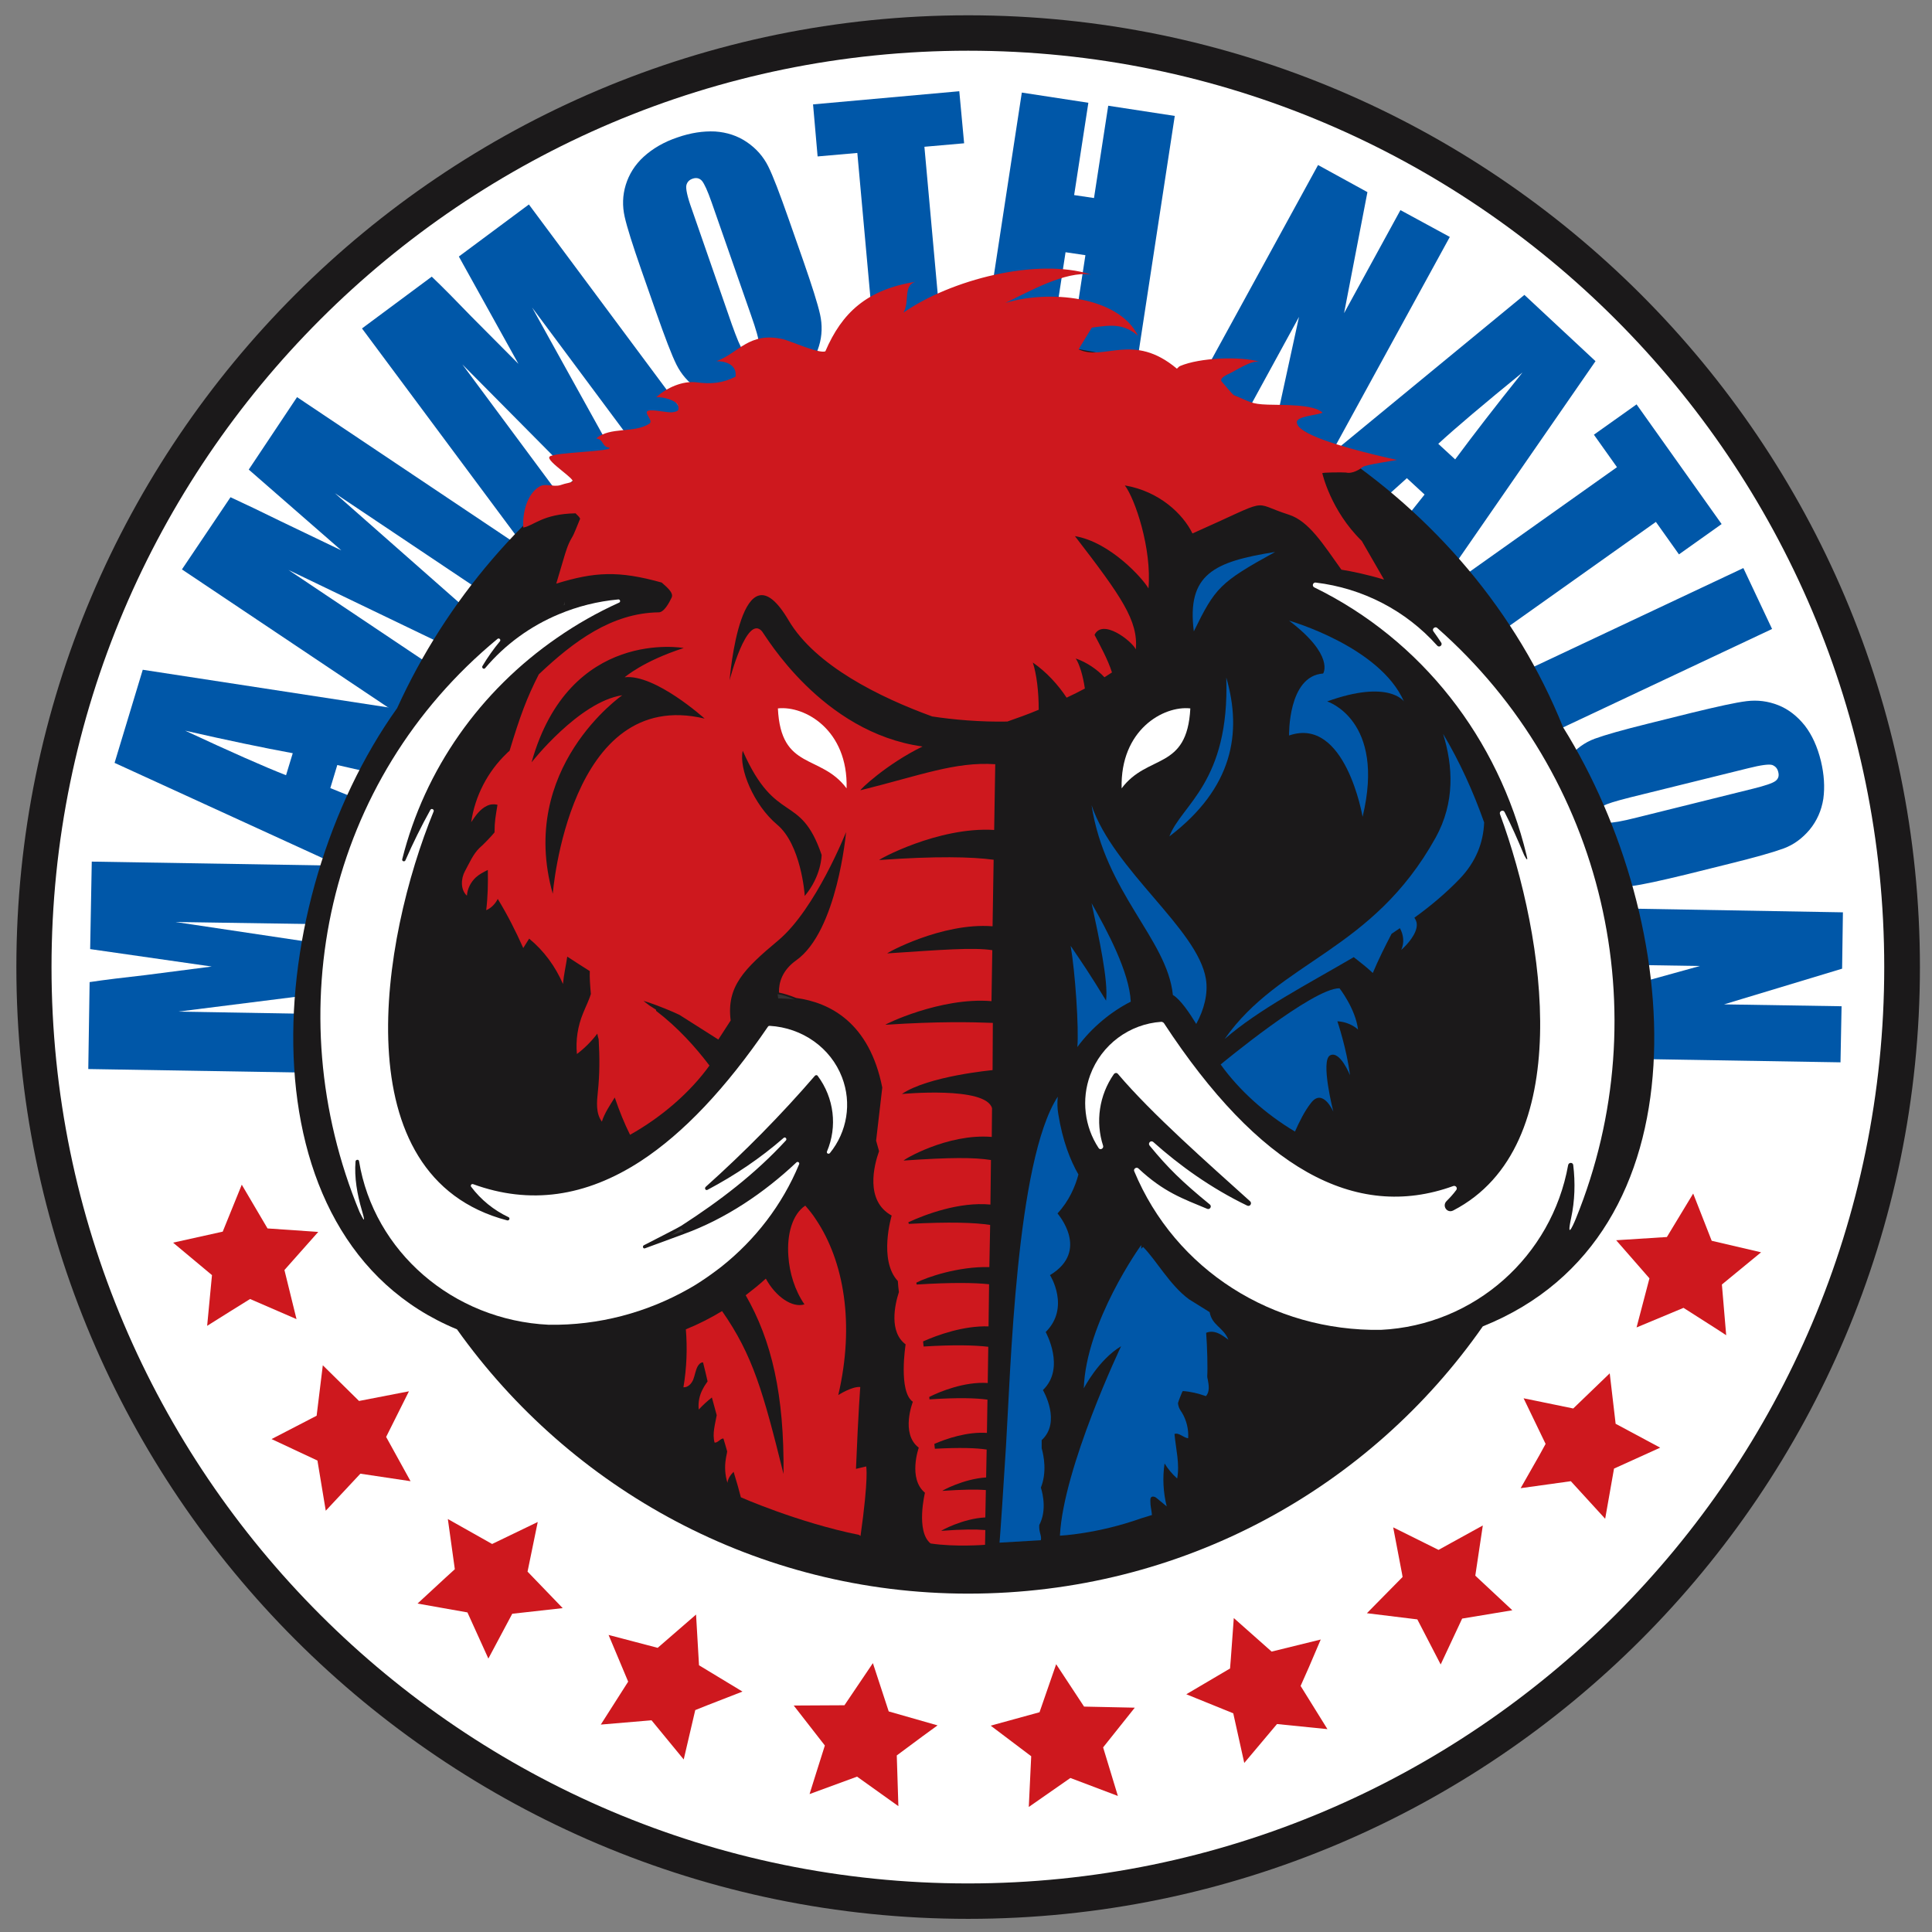 <?xml version="1.0" encoding="utf-8"?>
<!-- Generator: Adobe Illustrator 27.0.0, SVG Export Plug-In . SVG Version: 6.00 Build 0)  -->
<svg version="1.1" id="Layer_1" xmlns="http://www.w3.org/2000/svg" xmlns:xlink="http://www.w3.org/1999/xlink" x="0px" y="0px"
	 viewBox="0 0 72 72" style="enable-background:new 0 0 72 72;" xml:space="preserve">
<rect x="0" y="0" width="72" height="72" fill="#808080" stroke="none"/>
<style type="text/css">
	.st0{fill:#FFFFFF;}
	.st1{fill:#0057A8;}
	.st2{fill:#1B191A;}
	.st3{fill-rule:evenodd;clip-rule:evenodd;fill:#0057A8;}
	.st4{fill-rule:evenodd;clip-rule:evenodd;fill:#FFFFFF;}
	.st5{fill:#0B82BC;}
	.st6{fill:none;}
	.st7{fill:#333232;}
	.st8{fill:#CE181E;}
</style>
<g>
	<circle class="st0" cx="36.08" cy="36.04" r="34.81"/>
	<g>
		<g>
			<path class="st1" d="M3.42,32.11l9.72,0.16l-0.04,2.19l-6.56-0.1l6.55,0.98l-0.02,1.55L6.64,37.7l6.41,0.11l-0.04,2.19
				l-9.72-0.16l0.05-3.24c0.59-0.09,1.28-0.17,2.07-0.26l2.48-0.32l-4.53-0.65L3.42,32.11z"/>
			<path class="st1" d="M5.32,24.96l9.71,1.49l-0.75,2.45l-1.71-0.39l-0.26,0.86l1.63,0.66l-0.76,2.48l-8.91-4.08L5.32,24.96z
				 M10.91,28.07c-1.09-0.2-2.43-0.48-4.01-0.84c1.7,0.79,2.96,1.35,3.76,1.66L10.91,28.07z"/>
			<path class="st1" d="M11.07,14.8l8.08,5.41l-1.22,1.82l-5.45-3.65l4.97,4.38l-0.86,1.29l-5.84-2.81l5.33,3.57l-1.22,1.82
				l-8.08-5.41l1.81-2.69c0.54,0.25,1.17,0.55,1.88,0.9l2.25,1.08l-3.45-3.01L11.07,14.8z"/>
			<path class="st1" d="M19.71,7.62l5.8,7.8l-1.76,1.31l-3.92-5.27l3.21,5.79l-1.25,0.93l-4.56-4.6l3.82,5.15l-1.76,1.31l-5.8-7.8
				l2.6-1.93c0.43,0.41,0.92,0.91,1.47,1.48l1.76,1.77L17.1,9.56L19.71,7.62z"/>
			<path class="st1" d="M29.94,9.73c0.32,0.92,0.53,1.58,0.62,1.98c0.09,0.4,0.08,0.8-0.04,1.19c-0.12,0.4-0.34,0.75-0.67,1.05
				c-0.33,0.3-0.75,0.55-1.26,0.72c-0.49,0.17-0.95,0.24-1.4,0.22c-0.44-0.03-0.84-0.16-1.19-0.4c-0.35-0.24-0.61-0.54-0.79-0.9
				c-0.18-0.36-0.43-1.02-0.76-1.96l-0.55-1.57c-0.32-0.92-0.53-1.58-0.62-1.98c-0.09-0.4-0.08-0.8,0.04-1.19s0.34-0.75,0.67-1.05
				c0.33-0.3,0.75-0.55,1.26-0.72c0.49-0.17,0.95-0.24,1.4-0.22c0.44,0.03,0.84,0.16,1.19,0.4c0.35,0.24,0.61,0.54,0.79,0.9
				c0.18,0.36,0.43,1.02,0.76,1.96L29.94,9.73z M26.52,7.54c-0.15-0.43-0.27-0.69-0.36-0.8c-0.09-0.1-0.21-0.13-0.35-0.08
				c-0.12,0.04-0.2,0.12-0.23,0.24c-0.03,0.12,0.03,0.42,0.2,0.89l1.49,4.29c0.19,0.53,0.32,0.85,0.41,0.96
				c0.09,0.11,0.21,0.14,0.37,0.08c0.16-0.06,0.24-0.16,0.23-0.32c0-0.16-0.1-0.51-0.29-1.05L26.52,7.54z"/>
			<path class="st1" d="M35.75,3.4l0.18,1.94l-1.48,0.13l0.7,7.74l-2.5,0.23l-0.7-7.74l-1.48,0.13L30.3,3.89L35.75,3.4z"/>
			<path class="st1" d="M43.78,4.32l-1.47,9.61l-2.48-0.38l0.62-4.04L39.71,9.4l-0.62,4.04l-2.48-0.38l1.47-9.61l2.48,0.38
				l-0.53,3.44l0.74,0.11l0.53-3.44L43.78,4.32z"/>
			<path class="st1" d="M54.03,8.83l-4.67,8.53l-1.93-1.05l0.98-4.5l-2.12,3.88l-1.84-1.01l4.67-8.53l1.84,1.01l-0.87,4.51l2.1-3.84
				L54.03,8.83z"/>
			<path class="st1" d="M59.46,13.46l-5.59,8.08L52,19.8l1.09-1.37l-0.66-0.61l-1.3,1.17l-1.89-1.77l7.57-6.23L59.46,13.46z
				 M54.23,17.12c0.66-0.89,1.49-1.97,2.51-3.24c-1.46,1.19-2.5,2.07-3.14,2.66L54.23,17.12z"/>
			<path class="st1" d="M64.16,19.53l-1.59,1.13l-0.86-1.21l-6.34,4.5l-1.45-2.04l6.34-4.5l-0.86-1.21l1.59-1.13L64.16,19.53z"/>
			<path class="st1" d="M66.04,23.44l-8.79,4.14l-1.07-2.27l8.79-4.14L66.04,23.44z"/>
			<path class="st1" d="M62.84,32.59c-0.95,0.23-1.63,0.38-2.03,0.43c-0.41,0.05-0.8,0-1.18-0.15c-0.38-0.15-0.71-0.41-0.99-0.76
				c-0.27-0.35-0.47-0.79-0.6-1.32c-0.12-0.5-0.15-0.97-0.09-1.41c0.07-0.44,0.24-0.82,0.51-1.15c0.27-0.32,0.59-0.56,0.97-0.7
				c0.38-0.14,1.05-0.33,2.02-0.57l1.61-0.4c0.95-0.23,1.62-0.38,2.03-0.43c0.41-0.05,0.8,0,1.18,0.15
				c0.38,0.15,0.71,0.41,0.99,0.76c0.27,0.35,0.47,0.79,0.6,1.32c0.12,0.5,0.15,0.97,0.09,1.41c-0.07,0.44-0.24,0.82-0.51,1.15
				c-0.27,0.32-0.59,0.56-0.97,0.7c-0.38,0.14-1.05,0.33-2.02,0.57L62.84,32.59z M65.34,29.39c0.44-0.11,0.71-0.2,0.82-0.28
				c0.11-0.08,0.15-0.19,0.11-0.34c-0.03-0.13-0.1-0.21-0.22-0.26c-0.12-0.04-0.42,0-0.9,0.12l-4.41,1.09
				c-0.55,0.14-0.88,0.24-1,0.32c-0.12,0.08-0.16,0.19-0.12,0.36c0.04,0.17,0.14,0.25,0.3,0.26c0.16,0.01,0.52-0.05,1.07-0.19
				L65.34,29.39z"/>
			<path class="st1" d="M68.59,39.59l-9.72-0.16l0.04-2.2l4.44-1.23l-4.42-0.07l0.03-2.1L68.68,34l-0.03,2.1l-4.4,1.33l4.38,0.07
				L68.59,39.59z"/>
		</g>
		<path class="st2" d="M58.25,27.1C54.8,18.5,45.9,12.67,36.08,12.67c-9.45,0-17.6,5.64-21.28,13.72
			c-5.1,7.14-5.93,19.78,2.23,23.15c4.24,5.96,11.2,9.85,19.05,9.85c7.98,0,14.97-3.93,19.18-9.96
			C63.71,46.04,62.77,34.35,58.25,27.1z"/>
		<g>
			<path class="st3" d="M45.7,25.25c0.13,3.92-1.68,4.74-2.12,5.92C45.94,29.37,46.3,27.32,45.7,25.25z"/>
			<path class="st3" d="M44.58,38.16c0.29-0.53,0.45-1.13,0.36-1.68c-0.31-1.87-3.44-4.04-4.26-6.47c0.5,3.26,2.82,4.99,3.03,7.07
				C43.99,37.24,44.35,37.78,44.58,38.16z"/>
			<path class="st3" d="M39.9,35.25c0.17,0.98,0.31,3.06,0.25,3.77c0.54-0.74,1.29-1.34,1.99-1.69c-0.05-1.1-0.89-2.67-1.46-3.67
				c0.27,1.26,0.63,2.9,0.54,3.63C40.58,36.24,40.34,35.9,39.9,35.25z"/>
			<path class="st3" d="M45.64,38.72c1.28-1.11,3.05-2.02,4.81-3.05c0.24,0.19,0.49,0.38,0.71,0.59c0.21-0.5,0.45-0.98,0.7-1.46
				c0.1-0.07,0.21-0.14,0.31-0.21c0.14,0.25,0.17,0.55,0.05,0.81c0.24-0.21,0.59-0.61,0.58-0.95c0-0.09-0.04-0.17-0.09-0.25
				c0.61-0.44,1.18-0.92,1.69-1.45c0.61-0.64,0.88-1.35,0.91-2.1c-0.41-1.16-0.92-2.28-1.53-3.3c0.37,1.2,0.45,2.55-0.28,3.87
				C51.13,35.48,47.7,35.78,45.64,38.72z"/>
			<path class="st3" d="M40.19,43.77c-0.3-0.52-0.59-1.25-0.75-2.25c-0.04-0.22-0.04-0.44-0.02-0.65
				c-1.56,2.39-1.76,10.29-1.93,13.03c-0.09,1.46-0.21,3.26-0.24,3.59l1.54-0.09c0.04-0.17-0.08-0.29-0.06-0.57
				c0.01-0.02,0.03-0.05,0.04-0.08c0.27-0.6,0.02-1.31,0.02-1.31c0.23-0.58,0.11-1.18,0.03-1.47c0-0.06,0-0.12,0-0.18
				c0-0.04,0-0.08,0-0.12c0.74-0.68,0.06-1.84,0.05-1.86c0,0,0-0.01,0-0.01c0.85-0.82,0.1-2.15,0.1-2.16c0,0,0,0,0,0
				c0.92-0.91,0.17-2.11,0.16-2.12c0,0,0,0,0,0c1.51-0.91,0.28-2.29,0.28-2.3c0,0,0,0,0,0C39.84,44.76,40.07,44.22,40.19,43.77z"/>
			<path class="st3" d="M47.52,20.57c-2.27,0.36-3.3,0.82-3.03,2.96C45.29,21.9,45.45,21.71,47.52,20.57z"/>
			<path class="st3" d="M49.92,36.83c-1-0.01-4.43,2.84-4.43,2.84c0.68,0.95,1.66,1.84,2.77,2.5c0.15-0.34,0.36-0.77,0.6-1.07
				c0.44-0.57,0.83,0.33,0.83,0.33s-0.49-1.91-0.12-2.1c0.37-0.19,0.74,0.74,0.74,0.74c-0.12-0.98-0.47-2.01-0.47-2.01
				c0.5,0.03,0.77,0.31,0.77,0.31C50.52,37.6,49.92,36.83,49.92,36.83z"/>
			<path class="st3" d="M48.04,27.41c2.1-0.73,2.74,3.03,2.74,3.03c0.87-3.61-1.32-4.3-1.32-4.3c2.3-0.83,2.86,0,2.86,0
				c-0.9-2.05-4.28-3.01-4.28-3.01c1.71,1.3,1.27,1.97,1.27,1.97C47.99,25.19,48.04,27.41,48.04,27.41z"/>
			<polygon class="st3" points="42.53,46.4 42.53,46.4 42.53,46.4 			"/>
			<path class="st4" d="M56.89,31.87c-1.05-4.34-3.9-8.02-7.91-9.98c-0.1-0.05-0.05-0.19,0.05-0.18c1.75,0.21,3.36,1.04,4.53,2.35
				c0.08,0.09,0.21-0.02,0.15-0.11c-0.09-0.14-0.19-0.28-0.29-0.42c-0.07-0.09,0.06-0.2,0.14-0.13c6.23,5.49,8.29,14.34,5.17,22.01
				c0,0-0.39,0.97-0.18-0.01c0.14-0.65,0.16-1.32,0.08-1.98c-0.01-0.11-0.17-0.11-0.19,0c-0.61,3.39-3.48,5.97-6.98,6.14
				c-4.03,0.06-7.66-2.23-9.19-5.91c-0.04-0.09,0.08-0.17,0.15-0.11c0.95,0.89,1.66,1.13,2.57,1.51c0.1,0.04,0.18-0.09,0.1-0.16
				c-1.04-0.85-1.57-1.37-2.25-2.2c-0.07-0.09,0.05-0.21,0.14-0.13c0.96,0.86,2.15,1.72,3.5,2.37c0.1,0.05,0.19-0.08,0.11-0.16
				c-1.55-1.4-3.66-3.25-4.93-4.75c-0.04-0.05-0.11-0.04-0.15,0.01c-0.55,0.79-0.69,1.78-0.4,2.67c0.03,0.1-0.11,0.18-0.17,0.08
				c-0.52-0.79-0.65-1.8-0.31-2.72c0.42-1.13,1.46-1.9,2.65-1.98c0.03,0,0.07,0.02,0.09,0.04c3.53,5.39,7.12,7.41,10.79,6.08
				c0.09-0.03,0.17,0.07,0.11,0.15c-0.11,0.15-0.23,0.28-0.36,0.41c-0.18,0.18,0.02,0.47,0.25,0.35c4.59-2.38,3.45-10.12,1.74-14.77
				c-0.04-0.11,0.12-0.18,0.17-0.08c0.26,0.51,0.49,1.03,0.71,1.56C56.77,31.82,56.99,32.25,56.89,31.87z"/>
		</g>
		<path class="st5" d="M39.75,12.5"/>
		<path class="st2" d="M36.08,0.57c-19.56,0-35.47,15.91-35.47,35.47c0,19.56,15.91,35.47,35.47,35.47s35.47-15.91,35.47-35.47
			C71.55,16.48,55.64,0.57,36.08,0.57z M70.22,36.04c0,18.83-15.32,34.15-34.15,34.15c-18.83,0-34.15-15.32-34.15-34.15
			S17.25,1.89,36.08,1.89C54.91,1.89,70.22,17.21,70.22,36.04z"/>
		<path class="st1" d="M44.31,48.42c-0.72-0.53-1.22-1.46-1.71-1.95c-0.02,0.02-0.05,0.04-0.07,0.07V46.4c0,0,0,0,0,0
			c-0.02,0.02-2.06,2.87-2.14,5.34c0,0,0.54-1.06,1.39-1.57c0,0-2.15,4.51-2.28,7.06c0,0,1.38-0.06,3.04-0.65l0.39-0.12
			c-0.02-0.23-0.06-0.3-0.06-0.53c0-0.05,0-0.1,0.03-0.13c0.06-0.06,0.17-0.01,0.23,0.05c0.12,0.1,0.23,0.19,0.35,0.29
			c-0.13-0.52-0.16-1.07-0.08-1.6c0.13,0.21,0.29,0.4,0.47,0.56c0.1-0.55-0.05-1.1-0.1-1.66c0,0,0,0,0,0
			c0.17-0.06,0.33,0.14,0.51,0.16c0.02-0.33-0.06-0.67-0.23-0.95c-0.06-0.09-0.12-0.18-0.14-0.29c0-0.02-0.01-0.04-0.01-0.07
			c0.04-0.14,0.1-0.27,0.15-0.4c0.01-0.02,0.02-0.03,0.03-0.05c0.29,0.02,0.58,0.09,0.86,0.19c0.15-0.16,0.11-0.41,0.07-0.62
			c-0.01-0.04-0.02-0.08-0.02-0.12c0.02-0.29,0-1.11-0.04-1.62c0.09-0.04,0.2-0.05,0.3-0.03c0.2,0.04,0.37,0.17,0.53,0.29
			c-0.19-0.47-0.61-0.53-0.7-1.03L44.31,48.42z"/>
		<path class="st6" d="M20.88,22.31c-0.01,0.06-0.02,0.1-0.03,0.12C20.89,22.42,20.91,22.51,20.88,22.31z"/>
		<path class="st6" d="M20.85,22.43c-0.01,0-0.02,0.01-0.02,0.01C20.83,22.46,20.84,22.46,20.85,22.43z"/>
		<path class="st5" d="M41.6,58.83"/>
		<path class="st6" d="M29.98,48.61c-0.36-0.52-0.56-1.18-0.6-1.8c-0.27,0.3-0.55,0.58-0.84,0.84
			C28.91,48.33,29.53,48.76,29.98,48.61z"/>
		<path class="st6" d="M26.73,38.79l-1.45-0.92c-0.27-0.13-0.76-0.33-1.14-0.46c-0.07-0.02-0.13-0.04-0.2-0.06
			c0.08,0.05,0.14,0.11,0.22,0.17c0.09,0.05,0.17,0.1,0.25,0.16c0,0.01,0,0.03,0,0.04c0.8,0.63,1.46,1.34,1.99,2.04
			c0.27-0.37,0.49-0.76,0.66-1.14c0,0,0.07-0.12,0.17-0.3c-0.01-0.08-0.03-0.15-0.04-0.23L26.73,38.79z"/>
		<path class="st6" d="M22.39,41.84c-0.23-0.31-0.19-0.73-0.15-1.11c0.06-0.65,0.07-1.31,0.03-1.96c-0.02-0.07-0.03-0.14-0.05-0.21
			c-0.22,0.28-0.48,0.54-0.76,0.76c-0.05-0.52,0.03-1.05,0.23-1.52c0.1-0.23,0.22-0.48,0.29-0.72c-0.03-0.33-0.05-0.62-0.04-0.85
			c-0.26-0.16-0.55-0.35-0.84-0.54c-0.05,0.34-0.13,0.68-0.16,1.02c-0.28-0.65-0.72-1.24-1.26-1.69c-0.07,0.12-0.15,0.23-0.22,0.35
			c-0.28-0.63-0.59-1.24-0.95-1.83c-0.09,0.18-0.24,0.34-0.43,0.42c0.06-0.5,0.07-1,0.06-1.5c-0.16,0.08-0.32,0.16-0.45,0.28
			c-0.19,0.17-0.31,0.42-0.33,0.68c-0.24-0.23-0.23-0.63-0.07-0.92c0.16-0.29,0.3-0.63,0.54-0.86c0.15-0.14,0.42-0.43,0.56-0.58
			c0.01-0.42,0.05-0.59,0.11-1.03c-0.13-0.02-0.27-0.01-0.39,0.04c-0.26,0.12-0.43,0.37-0.59,0.61c0.14-0.97,0.62-1.88,1.32-2.56
			c0.04-0.04,0.08-0.07,0.11-0.1c0.39-1.29,0.9-2.49,1.35-3.37c-3.97,3.75-5.83,11.7-4.38,15.9c1.22,3.53,4.7,3.38,7.51,1.8
			c-0.21-0.42-0.4-0.89-0.57-1.39C22.69,41.23,22.49,41.52,22.39,41.84z"/>
		<path class="st6" d="M29.2,54.94c0.03-2.95-0.44-4.97-1.41-6.66c-0.28,0.21-0.58,0.41-0.88,0.59
			C28.06,50.52,28.44,51.88,29.2,54.94z"/>
		<path class="st6" d="M23.29,25.25c0,0,0.68-0.6,2.2-1.09c0,0-4.26-0.77-5.67,4.26c0,0,1.76-2.25,3.38-2.5c0,0-3.91,2.71-2.59,7.4
			c0,0,0.6-7.74,5.67-6.53C26.28,26.78,24.42,25.11,23.29,25.25z"/>
		<path class="st6" d="M28.96,30.73c0.88,0.73,1.03,2.56,1.03,2.66c0.63-0.76,0.63-1.53,0.63-1.53c-0.8-2.35-1.7-1.07-2.94-3.88
			C27.53,28.63,28.08,29.99,28.96,30.73z"/>
		<path class="st7" d="M21.01,22.54c-0.01,0-0.02,0.01-0.02,0.01C20.99,22.57,21,22.57,21.01,22.54z"/>
		<path class="st7" d="M21.04,22.42c-0.01,0.06-0.02,0.1-0.03,0.12C21.05,22.53,21.06,22.62,21.04,22.42z"/>
		<path class="st7" d="M25.47,45.88c-0.03-0.03-0.05-0.06-0.08-0.09c-0.13,0.08-0.25,0.17-0.39,0.25
			C25.16,45.99,25.31,45.94,25.47,45.88z"/>
		<path class="st7" d="M29,37.21c0.2,0,0.41,0.01,0.62,0.04c-0.22-0.1-0.44-0.17-0.64-0.2C28.99,37.1,28.99,37.15,29,37.21z"/>
		<path class="st0" d="M13.49,45.12c-0.18-0.61-0.29-1.24-0.24-1.84c0.01-0.07,0.12-0.08,0.13-0.01c0.55,3.36,3.49,5.93,7.07,6.1
			c1.87,0.03,3.66-0.46,5.2-1.33c0.15-0.08,0.29-0.17,0.43-0.26c0.28-0.18,0.54-0.37,0.8-0.57c1.26-1,2.27-2.3,2.9-3.82
			c0.03-0.06-0.05-0.12-0.1-0.07c-1.2,1.13-2.63,2.1-4.2,2.67c-0.09,0.03-0.83,0.31-1.44,0.53c-0.07,0.03-0.11-0.07-0.05-0.11
			c0.6-0.31,1.33-0.68,1.4-0.73c1.44-0.93,2.75-1.93,3.9-3.18c0.05-0.06-0.03-0.15-0.09-0.09c-0.86,0.75-1.81,1.39-2.83,1.93
			c-0.07,0.04-0.13-0.05-0.07-0.11c1.45-1.3,2.81-2.68,4.07-4.14c0.03-0.03,0.08-0.03,0.1,0c0.62,0.83,0.74,1.9,0.35,2.82
			c-0.03,0.07,0.06,0.12,0.11,0.06c0.64-0.79,0.82-1.86,0.45-2.82c-0.42-1.1-1.48-1.85-2.7-1.92c-0.02,0-0.05,0.01-0.06,0.03
			c-1.57,2.3-3.15,3.97-4.74,5.01c-2.06,1.34-4.14,1.63-6.25,0.86c-0.06-0.02-0.11,0.05-0.07,0.1c0.36,0.48,0.84,0.87,1.39,1.13
			c0.07,0.03,0.03,0.14-0.05,0.12c-6.18-1.62-4.69-10.48-2.74-15.24c0.03-0.07-0.08-0.13-0.12-0.06c-0.34,0.61-0.65,1.24-0.93,1.88
			c-0.03,0.07-0.14,0.04-0.12-0.04c0.84-3.35,2.9-6.27,5.77-8.25c0.72-0.5,1.49-0.94,2.31-1.31c0.07-0.03,0.04-0.13-0.03-0.12
			c-0.77,0.07-1.52,0.26-2.21,0.55c-1.06,0.44-2.01,1.13-2.75,2.01c-0.05,0.06-0.14-0.01-0.1-0.08c0.19-0.32,0.41-0.63,0.65-0.92
			c0.05-0.06-0.03-0.14-0.09-0.09c-6.37,5.26-8.23,13.88-5.14,21.36C13.41,45.17,13.7,45.83,13.49,45.12z"/>
		<path class="st6" d="M20.97,22.54c-0.01,0-0.02,0.01-0.02,0.01C20.95,22.57,20.96,22.57,20.97,22.54z"/>
		<path class="st6" d="M21,22.42c-0.01,0.06-0.02,0.1-0.03,0.12C21.02,22.53,21.03,22.62,21,22.42z"/>
		<path class="st6" d="M27.64,27.98c-0.15,0.65,0.4,2.01,1.28,2.75c0.88,0.73,1.03,2.56,1.03,2.66c0.63-0.76,0.63-1.53,0.63-1.53
			C29.78,29.51,28.88,30.79,27.64,27.98z"/>
		<path class="st6" d="M39.73,26.01c-0.31-0.47-0.74-0.95-1.26-1.31c0.14,0.43,0.22,1.07,0.22,1.76"/>
		<path class="st6" d="M20.97,22.54c-0.01,0-0.02,0.01-0.02,0.01C20.95,22.57,20.96,22.57,20.97,22.54z"/>
		<path class="st6" d="M41.15,25.24c-0.27-0.3-0.66-0.56-1.07-0.7c0.14,0.21,0.27,0.65,0.34,1.12"/>
		<path class="st6" d="M21,22.42c-0.01,0.06-0.02,0.1-0.03,0.12C21.02,22.53,21.03,22.62,21,22.42z"/>
		<path class="st6" d="M28.92,30.73c0.88,0.73,1.03,2.56,1.03,2.66c0.63-0.76,0.63-1.53,0.63-1.53c-0.8-2.35-1.7-1.07-2.94-3.88
			C27.49,28.63,28.04,29.99,28.92,30.73z"/>
		<path class="st6" d="M23.26,25.25c0,0,0.68-0.6,2.2-1.09c0,0-4.26-0.77-5.67,4.26c0,0,1.76-2.25,3.38-2.5c0,0-3.91,2.71-2.59,7.4
			c0,0,0.6-7.74,5.67-6.53C26.24,26.78,24.38,25.11,23.26,25.25z"/>
		<path class="st8" d="M32.28,54.65l-0.38,0.09c0.09-2.2,0.16-3.05,0.16-3.05c-0.31-0.03-0.82,0.3-0.82,0.3
			c0.62-2.65,0.21-4.99-0.83-6.54c-0.12-0.19-0.26-0.36-0.4-0.52c-0.48,0.32-0.69,1.07-0.63,1.88c0.04,0.62,0.24,1.28,0.6,1.8
			c-0.45,0.14-1.07-0.28-1.44-0.96c-0.24,0.22-0.49,0.42-0.75,0.62c0.97,1.69,1.44,3.71,1.41,6.66c-0.76-3.06-1.14-4.42-2.29-6.07
			c-0.43,0.26-0.88,0.49-1.35,0.68c0.06,0.72,0.03,1.45-0.09,2.16c0.17,0.01,0.31-0.14,0.37-0.3c0.06-0.16,0.08-0.33,0.16-0.48
			c0.03-0.05,0.07-0.1,0.12-0.13c0.03-0.01,0.05-0.02,0.08-0.02c0.06,0.24,0.12,0.48,0.17,0.71c-0.06,0.09-0.12,0.17-0.17,0.27
			c-0.13,0.23-0.19,0.51-0.16,0.78c0.15-0.16,0.31-0.31,0.49-0.45c0.06,0.23,0.12,0.45,0.18,0.66c-0.06,0.34-0.17,0.69-0.08,1.02
			c0.12,0.02,0.22-0.16,0.33-0.15c0.05,0.17,0.1,0.33,0.14,0.48c-0.01,0.09-0.04,0.19-0.05,0.28c-0.05,0.29-0.03,0.6,0.06,0.89
			c0.02-0.16,0.11-0.29,0.23-0.41c0.12,0.39,0.21,0.71,0.27,0.95c0,0,2.13,0.94,4.4,1.4l0.06,0.04
			C32.38,55.04,32.28,54.65,32.28,54.65z"/>
		<path class="st8" d="M50.75,20.16c-1.16-1.13-1.47-2.52-1.47-2.52c-0.06-0.04,0.8-0.04,0.88-0.03c0.25,0.06,0.53-0.13,0.63-0.21
			c0.1-0.08,1.14-0.23,1.27-0.26c-0.81-0.18-2.76-0.63-3.46-1.08c-0.12-0.08-0.25-0.17-0.27-0.31c-0.04-0.24,0.74-0.27,0.96-0.37
			c-0.33-0.33-1.57-0.28-2.04-0.3c-0.64-0.02-0.66-0.11-1.26-0.35c-0.07-0.03-0.4-0.45-0.46-0.51c-0.11-0.12,0.22-0.27,0.27-0.29
			c0.28-0.13,0.84-0.52,1.15-0.45c-0.76-0.21-2.24-0.15-2.97,0.16c-0.03,0.01-0.07,0.05-0.12,0.1c-1.63-1.37-2.71-0.27-3.66-0.72
			c-0.01-0.01,0.49-0.8,0.49-0.81c0.71-0.1,1.17-0.16,1.72,0.3c-0.74-1.49-3.35-1.71-4.94-1.22c0.87-0.42,2.24-1.2,3.19-1.06
			c-2.03-0.64-5.24,0.2-6.99,1.42c0.24-0.42-0.02-1,0.44-1.15c-1.81,0.3-2.73,1.15-3.35,2.59c-0.21,0.11-1.35-0.4-1.58-0.45
			c-1.27-0.29-1.65,0.52-2.48,0.82c0.41,0,0.77,0.17,0.71,0.58c-0.48,0.24-0.91,0.28-1.44,0.21s-1.13,0.2-1.52,0.56
			c0.21-0.04,0.76,0.1,0.82,0.31c0.05,0.18-0.01,0.21-0.19,0.24c-0.18,0.04-0.76-0.12-0.93-0.05c-0.18,0.07,0.22,0.37,0.05,0.48
			c-0.58,0.37-1.46,0.1-1.98,0.55c0.29,0.03,0.2,0.32,0.49,0.34c0.17,0.15-2.08,0.17-2.23,0.34c-0.15,0.16,1.05,0.88,0.84,0.94
			c-0.28,0.08-0.16,0.03-0.44,0.12c-0.27,0.08-0.55-0.09-0.79,0.06c-0.46,0.29-0.62,0.98-0.59,1.52c0.38-0.06,0.72-0.51,1.95-0.53
			c0.06,0.07,0.13,0.11,0.17,0.2c-0.12,0.28-0.22,0.57-0.31,0.71c-0.15,0.25-0.23,0.53-0.31,0.8c-0.09,0.3-0.18,0.61-0.27,0.91
			c1.43-0.44,2.32-0.49,3.93-0.04c0.15,0.14,0.46,0.37,0.37,0.56c-0.09,0.19-0.29,0.57-0.5,0.55c-1.73,0.03-3.14,1.07-4.45,2.31
			c-0.45,0.88-0.7,1.56-1.09,2.85c-0.04,0.03-0.08,0.07-0.11,0.1c-0.71,0.68-1.18,1.59-1.32,2.56c0.16-0.24,0.33-0.49,0.59-0.61
			c0.12-0.06,0.26-0.07,0.39-0.04c-0.07,0.44-0.11,0.61-0.11,1.03c-0.13,0.16-0.4,0.44-0.56,0.58c-0.24,0.23-0.38,0.57-0.54,0.86
			c-0.16,0.29-0.17,0.7,0.07,0.92c0.02-0.26,0.14-0.5,0.33-0.68c0.13-0.12,0.29-0.2,0.45-0.28c0.01,0.5,0,1-0.06,1.5
			c0.19-0.08,0.34-0.24,0.43-0.42c0.36,0.59,0.67,1.2,0.95,1.83c0.07-0.12,0.15-0.23,0.22-0.35c0.55,0.45,0.98,1.04,1.26,1.69
			c0.03-0.34,0.11-0.68,0.16-1.02c0.3,0.2,0.59,0.38,0.84,0.54c-0.01,0.23,0.01,0.52,0.04,0.85c-0.07,0.24-0.2,0.49-0.29,0.72
			c-0.2,0.48-0.28,1.01-0.23,1.52c0.29-0.22,0.54-0.47,0.76-0.76c0.01,0.07,0.03,0.14,0.05,0.21c0.04,0.65,0.04,1.31-0.03,1.96
			c-0.04,0.38-0.08,0.8,0.15,1.11c0.1-0.32,0.3-0.61,0.48-0.9c0.17,0.5,0.36,0.97,0.57,1.39c1.18-0.66,2.24-1.58,2.96-2.58
			c-0.53-0.7-1.18-1.42-1.99-2.04c0-0.01,0-0.03,0-0.04c-0.09-0.06-0.17-0.11-0.25-0.16c-0.07-0.05-0.14-0.11-0.22-0.17
			c0.07,0.02,0.13,0.04,0.2,0.06c0.38,0.13,0.87,0.33,1.14,0.46l1.45,0.92l0.46-0.71c-0.16-1.27,0.5-1.92,1.78-2.99
			c1.39-1.17,2.52-4.03,2.52-4.03s-0.32,3.69-1.86,4.78c-0.52,0.37-0.65,0.83-0.64,1.2c0.2,0.04,0.42,0.11,0.64,0.2
			c1.26,0.17,2.73,0.92,3.21,3.34l-0.23,1.98c0.04,0.13,0.07,0.26,0.11,0.39c-0.19,0.53-0.53,1.85,0.47,2.4c0,0-0.5,1.66,0.23,2.44
			c0.01,0.14,0.02,0.28,0.04,0.41c-0.16,0.49-0.37,1.49,0.25,1.95c0,0-0.28,1.76,0.27,2.14c0,0-0.47,1.19,0.22,1.71
			c0,0-0.41,1.15,0.23,1.68c0,0-0.35,1.44,0.21,1.89c0.92,0.14,2.03,0.05,2.03,0.05l0.01-0.55c-0.36-0.03-0.88-0.03-1.64,0.03
			c-0.03,0,0.8-0.46,1.64-0.5l0.02-1.02c-0.36-0.03-0.88-0.02-1.62,0.03c-0.03,0,0.79-0.45,1.63-0.5l0.02-1.04
			c-0.39-0.06-0.99-0.08-1.93-0.03l-0.02-0.18c0.46-0.2,1.23-0.46,1.96-0.41l0.02-1.24c-0.42-0.06-1.1-0.08-2.16-0.01l-0.01-0.09
			c0.37-0.19,1.31-0.58,2.18-0.52l0.02-1.35c-0.51-0.06-1.27-0.08-2.41-0.01l-0.02-0.19c0.54-0.24,1.51-0.59,2.44-0.56l0.02-1.57
			c-0.55-0.06-1.4-0.07-2.7,0.01l-0.01-0.07c0.38-0.2,1.57-0.61,2.72-0.58l0.03-1.57c-0.57-0.09-1.52-0.12-3.03-0.04l-0.02-0.06
			c0.63-0.29,1.89-0.77,3.06-0.66l0.02-1.66c-0.63-0.1-1.52-0.1-3.25,0.02c-0.07,0,1.62-1.02,3.28-0.88l0.01-1.07
			c-0.23-0.83-3.36-0.53-3.36-0.53c0.98-0.67,3.38-0.89,3.38-0.89l0.01-1.76C36.21,38.09,35,38.06,33,38.19
			c-0.08,0.01,2.05-1.04,3.95-0.88l0.03-1.9c-0.72-0.11-1.94-0.01-3.91,0.12c-0.08,0.01,2.03-1.16,3.92-1.01l0.04-2.48
			c-0.82-0.11-2.14-0.14-4.26,0.01c-0.09,0.01,2.19-1.25,4.28-1.12l0.04-2.45c-1.5-0.1-2.8,0.42-5.02,0.97
			c-0.06,0.01,0.94-0.96,2.31-1.63c-3.76-0.52-5.86-4.15-5.98-4.29c-0.57-0.67-1.21,1.82-1.21,1.82s0.42-5.26,2.2-2.23
			c1,1.69,3.4,2.87,5.35,3.58c0.79,0.12,1.79,0.21,2.8,0.19c0.37-0.13,0.77-0.27,1.17-0.44c0-0.69-0.08-1.33-0.22-1.76
			c0.52,0.36,0.95,0.84,1.26,1.31c0.23-0.11,0.46-0.22,0.68-0.34c-0.07-0.48-0.2-0.91-0.34-1.12c0.41,0.14,0.8,0.41,1.07,0.7
			c0.09-0.06,0.19-0.12,0.28-0.18c-0.15-0.48-0.47-1.06-0.65-1.4c0.3-0.62,1.38,0.22,1.54,0.54c0.09-1.07-0.53-1.96-2.27-4.22
			c1.32,0.22,2.55,1.6,2.74,1.95c0.13-1.48-0.5-3.34-0.88-3.84c1.29,0.22,2.17,1.07,2.52,1.79c3.05-1.35,2.11-1.17,3.59-0.7
			c0.75,0.24,1.28,1.1,1.96,2.05c0.38,0.06,0.96,0.18,1.59,0.37L50.75,20.16z M20.6,33.31c-1.32-4.69,2.59-7.4,2.59-7.4
			c-1.61,0.24-3.38,2.5-3.38,2.5c1.41-5.03,5.67-4.26,5.67-4.26c-1.52,0.49-2.2,1.09-2.2,1.09c1.13-0.13,2.98,1.54,2.98,1.54
			C21.2,25.57,20.6,33.31,20.6,33.31z M27.68,27.98c1.24,2.81,2.14,1.53,2.94,3.88c0,0,0,0.78-0.63,1.53c0-0.1-0.15-1.93-1.03-2.66
			C28.08,29.99,27.53,28.63,27.68,27.98z"/>
		<polygon class="st8" points="12.14,56.3 12.14,56.3 12.14,56.3 		"/>
		<polygon class="st8" points="12.14,56.3 12.14,56.3 12.14,56.3 		"/>
		<g>
			<polygon class="st8" points="11.05,49.16 11.05,49.16 10.6,47.33 11.86,45.91 9.97,45.78 9.01,44.15 9.01,44.15 9.01,44.15 
				8.3,45.9 6.45,46.31 7.9,47.52 7.72,49.41 8.58,48.87 9.32,48.41 11.05,49.16 			"/>
			<polygon class="st8" points="14.73,52.87 15.24,51.85 14.98,51.9 13.38,52.21 12.03,50.88 12.03,50.88 12.03,50.88 12.03,50.88 
				11.8,52.76 10.12,53.63 11.83,54.43 12.14,56.3 12.14,56.3 12.14,56.3 13.43,54.92 15.3,55.2 15.3,55.2 15.3,55.2 14.39,53.55 
							"/>
			<polygon class="st8" points="20.04,56.72 20.04,56.72 18.34,57.54 16.69,56.61 16.69,56.61 16.69,56.61 16.69,56.61 16.69,56.61 
				16.95,58.48 16.61,58.79 15.56,59.76 15.56,59.76 17.42,60.09 18.2,61.81 18.2,61.81 18.2,61.81 19.09,60.14 20.97,59.93 
				20.97,59.93 20.97,59.93 20.97,59.93 20.97,59.93 20.97,59.93 19.66,58.57 			"/>
			<polygon class="st8" points="49.47,64.44 49.47,64.44 49.47,64.44 48.47,62.83 48.78,62.13 49.22,61.1 49.22,61.1 49.22,61.1 
				47.39,61.55 45.98,60.3 45.98,60.3 45.98,60.3 45.87,61.81 45.84,62.18 44.21,63.14 44.21,63.14 44.21,63.14 45.96,63.85 
				46.37,65.7 46.37,65.7 46.37,65.7 47.59,64.25 49.47,64.44 49.47,64.44 49.47,64.44 			"/>
			<polygon class="st8" points="25.94,60.17 25.94,60.17 24.51,61.41 22.68,60.93 22.68,60.93 22.68,60.93 22.68,60.93 22.68,60.93 
				23.41,62.67 22.39,64.27 22.39,64.27 22.39,64.27 22.39,64.27 22.39,64.27 24.28,64.11 25.48,65.57 25.48,65.57 25.48,65.57 
				25.91,63.73 26.36,63.55 27.67,63.04 27.67,63.04 27.67,63.04 27.67,63.04 27.67,63.04 26.05,62.06 			"/>
			<polygon class="st8" points="32.53,61.98 32.53,61.98 31.47,63.55 29.58,63.56 29.58,63.56 29.58,63.56 29.58,63.56 29.58,63.56 
				29.58,63.56 30.74,65.05 30.43,66.03 30.17,66.86 30.17,66.86 30.17,66.86 31.94,66.21 33.48,67.31 33.48,67.31 33.48,67.31 
				33.48,67.31 33.48,67.31 33.42,65.42 34.39,64.7 34.94,64.3 34.94,64.3 34.94,64.3 33.12,63.78 			"/>
			<polygon class="st8" points="39.36,62.02 39.36,62.02 38.74,63.81 36.92,64.31 36.92,64.31 36.92,64.31 36.92,64.31 38.43,65.45 
				38.34,67.34 38.34,67.34 38.34,67.34 38.34,67.34 39.89,66.26 41.66,66.93 41.66,66.93 41.66,66.93 41.66,66.93 41.66,66.93 
				41.11,65.12 42.29,63.64 42.29,63.64 42.29,63.64 40.4,63.6 			"/>
			<polygon class="st8" points="56.36,60.01 54.98,58.72 55.26,56.85 55.26,56.85 55.26,56.85 54.08,57.5 53.61,57.76 51.92,56.92 
				51.92,56.92 52.25,58.65 52.27,58.77 50.94,60.12 50.94,60.12 50.94,60.12 50.94,60.12 50.94,60.12 50.94,60.12 52.82,60.35 
				53.69,62.03 53.69,62.03 53.69,62.03 53.69,62.03 54.49,60.32 56.36,60.01 56.36,60.01 			"/>
			<polygon class="st8" points="60.21,53.06 59.99,51.18 59.99,51.18 59.99,51.18 59.99,51.18 59.99,51.18 58.63,52.49 56.78,52.11 
				56.78,52.11 57.6,53.81 57.37,54.23 56.67,55.46 56.67,55.46 56.67,55.46 56.67,55.46 56.67,55.46 58.54,55.2 59.82,56.6 
				59.82,56.6 59.82,56.6 59.82,56.6 59.82,56.6 60.15,54.73 61.87,53.95 61.87,53.95 61.87,53.95 61.87,53.95 			"/>
			<polygon class="st8" points="65.63,46.67 65.63,46.67 65.63,46.67 65.63,46.67 63.79,46.24 63.1,44.48 63.1,44.48 62.12,46.1 
				60.23,46.22 61.06,47.17 61.47,47.64 60.99,49.47 62.74,48.74 64.01,49.55 64.33,49.76 64.17,47.87 			"/>
		</g>
		<path class="st6" d="M20.97,22.54c-0.01,0-0.02,0.01-0.02,0.01C20.95,22.57,20.96,22.57,20.97,22.54z"/>
		<path class="st6" d="M21,22.42c-0.01,0.06-0.02,0.1-0.03,0.12C21.02,22.53,21.03,22.62,21,22.42z"/>
		<path class="st6" d="M23.26,25.25c0,0,0.68-0.6,2.2-1.09c0,0-4.26-0.77-5.67,4.26c0,0,1.76-2.25,3.38-2.5c0,0-3.91,2.71-2.59,7.4
			c0,0,0.6-7.74,5.67-6.53C26.24,26.78,24.38,25.11,23.26,25.25z"/>
		<g>
			<g>
				<path class="st0" d="M41.8,29.38c-0.06-2.18,1.56-3.09,2.56-2.98C44.24,28.73,42.77,28.08,41.8,29.38z"/>
			</g>
			<g>
				<path class="st0" d="M31.55,29.38c0.06-2.18-1.56-3.09-2.56-2.98C29.1,28.73,30.58,28.08,31.55,29.38z"/>
			</g>
		</g>
	</g>
</g>
</svg>
